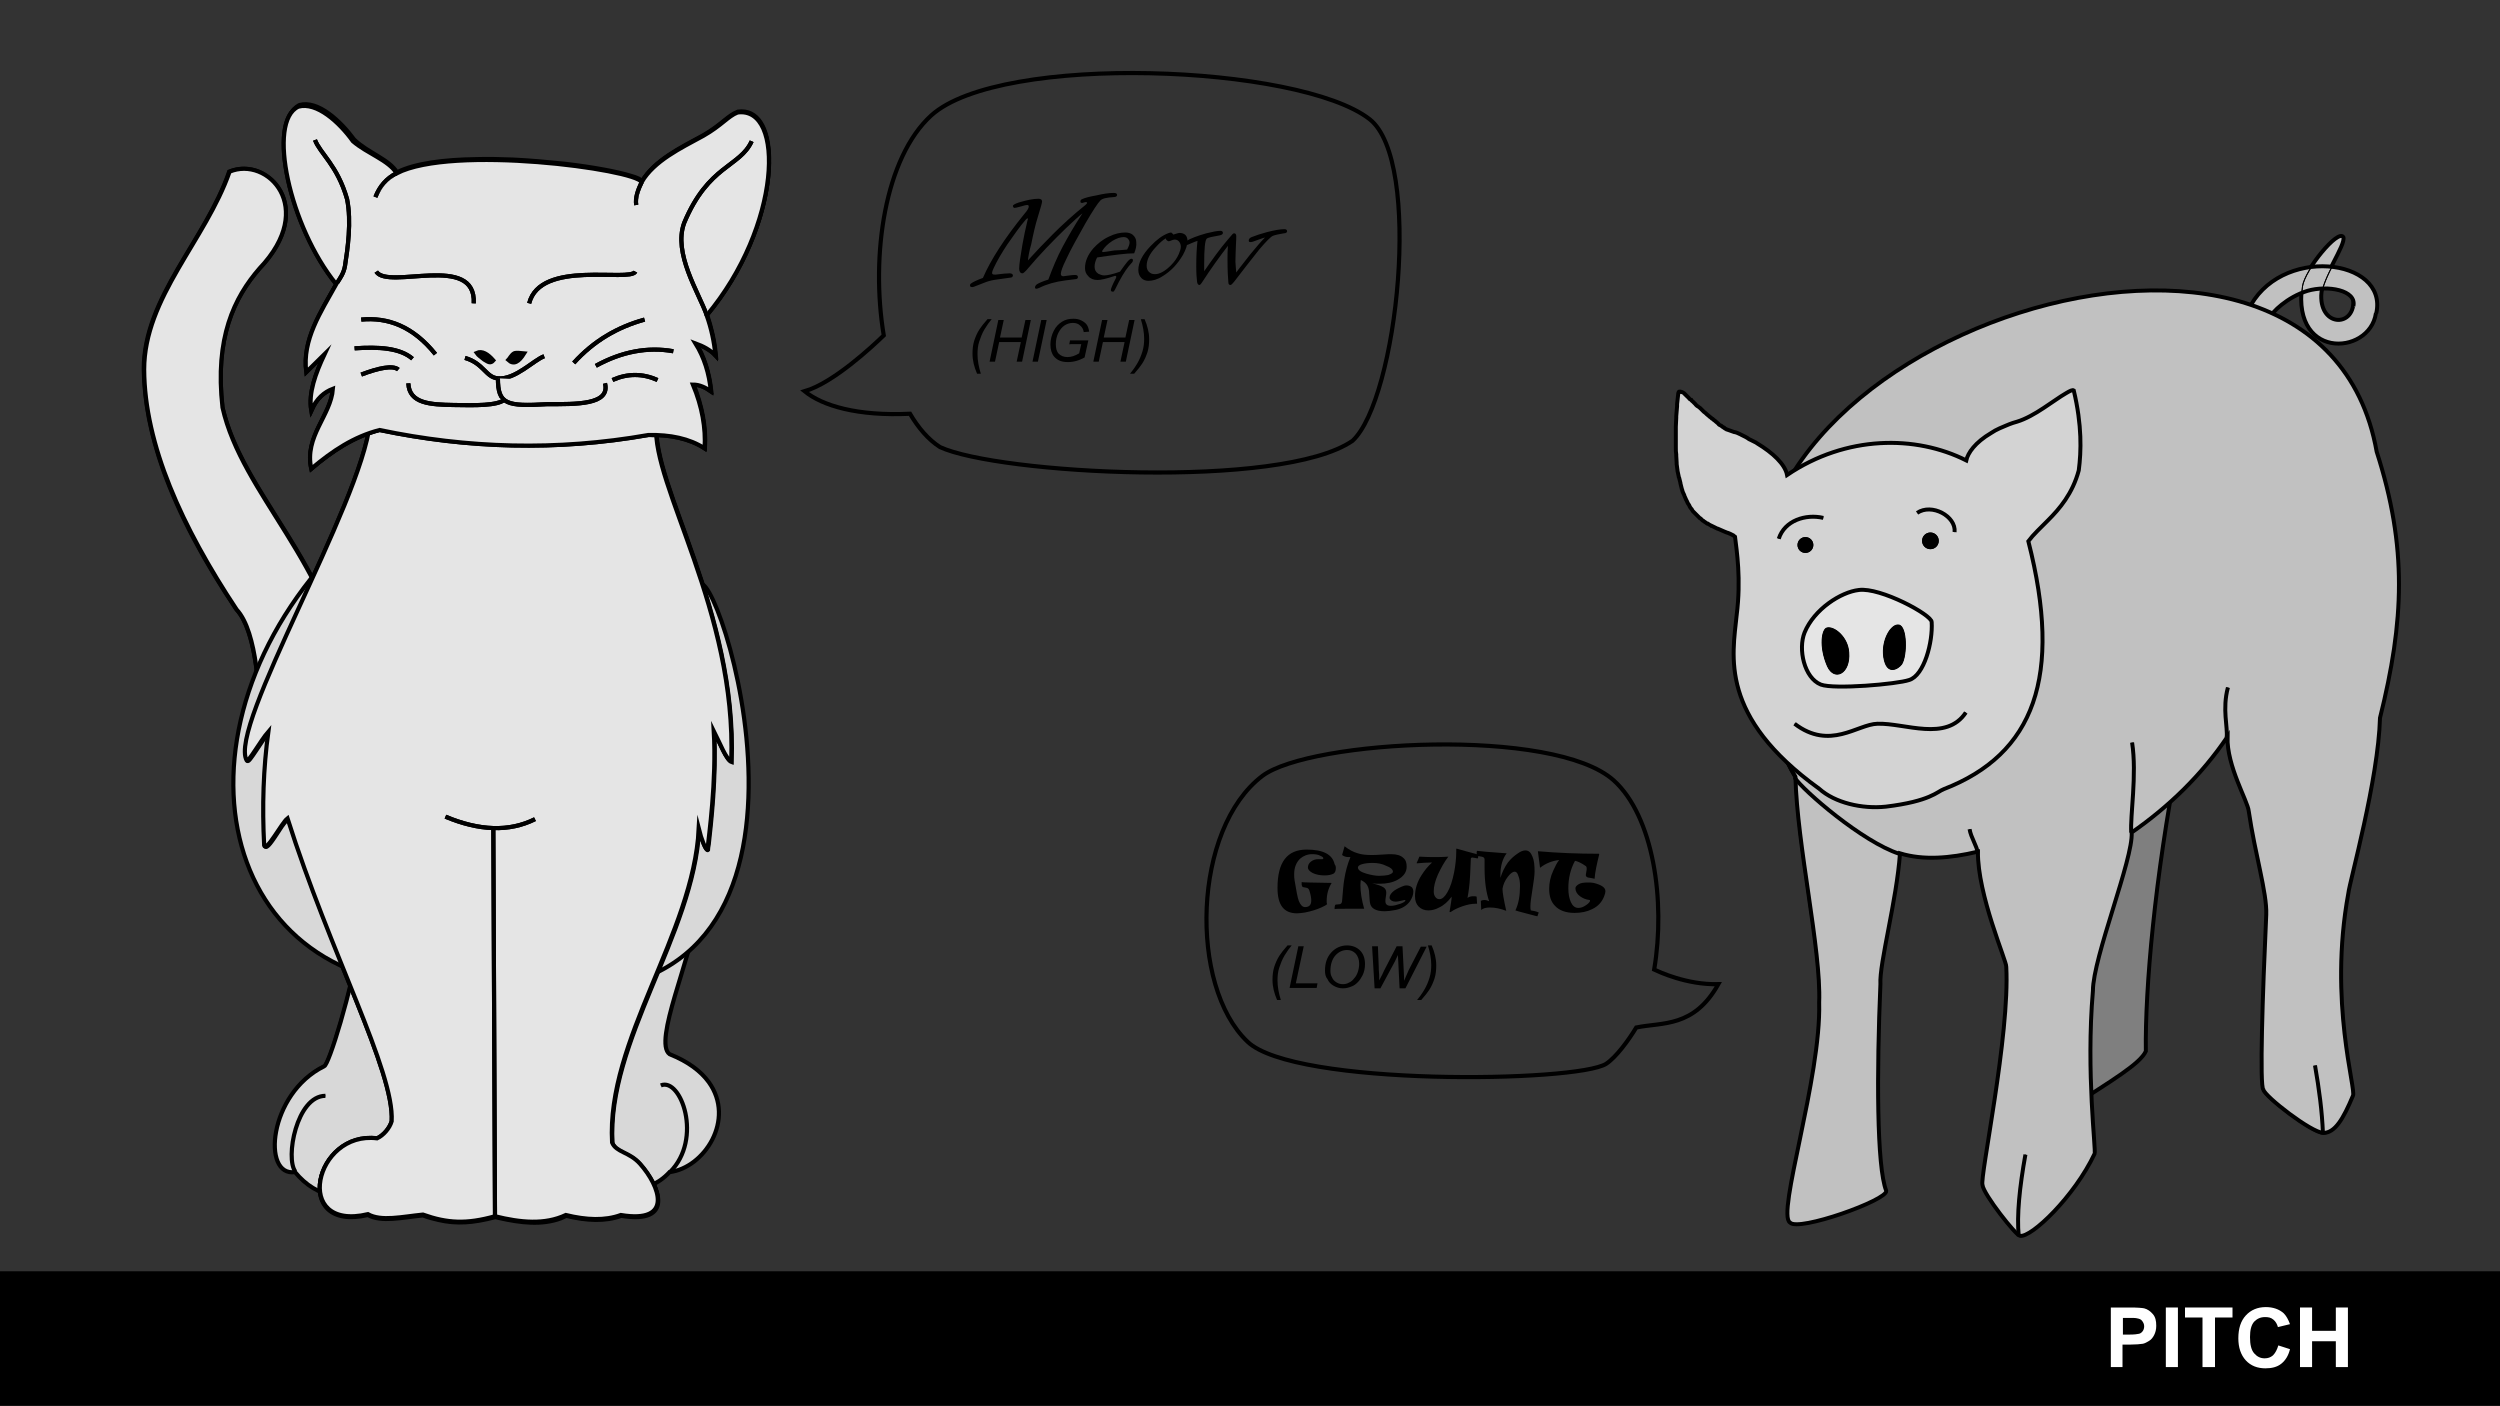 <?xml version="1.0" encoding="utf-8"?>
<!-- Generator: Adobe Illustrator 24.2.3, SVG Export Plug-In . SVG Version: 6.00 Build 0)  -->
<!DOCTYPE svg PUBLIC "-//W3C//DTD SVG 1.1//EN" "http://www.w3.org/Graphics/SVG/1.1/DTD/svg11.dtd">
<svg version="1.1" id="Layer_1" xmlns:x="http://ns.adobe.com/Extensibility/1.0/" xmlns:i="http://ns.adobe.com/AdobeIllustrator/10.0/" xmlns:graph="http://ns.adobe.com/Graphs/1.0/"
	 xmlns="http://www.w3.org/2000/svg" xmlns:xlink="http://www.w3.org/1999/xlink" x="0px" y="0px" viewBox="0 0 600 337.4"
	 style="enable-background:new 0 0 600 337.4;" xml:space="preserve">
<rect x="0" y="0" width="600" height="337.4" fill="#333333" stroke="none"/>
<style type="text/css">
	.Drop_x0020_Shadow{fill:none;}
	.Outer_x0020_Glow_x0020_5_x0020_pt{fill:none;}
	.Blue_x0020_Neon{fill:none;stroke:#8AACDA;stroke-width:7;stroke-linecap:round;stroke-linejoin:round;}
	.Chrome_x0020_Highlight{fill:url(#SVGID_1_);stroke:#FFFFFF;stroke-width:0.363;stroke-miterlimit:1;}
	.Jive_GS{fill:#FFDD00;}
	.Alyssa_GS{fill:#A6D0E4;}
	.st0{fill:#FFFFFF;}
	.st1{fill:none;stroke:#000000;stroke-miterlimit:10;}
	.st2{fill:#C1C1C1;stroke:#000000;stroke-width:0.954;stroke-miterlimit:10;}
	.st3{fill:none;stroke:#000000;stroke-width:0.229;stroke-miterlimit:10;}
	.st4{fill:#999999;stroke:#000000;stroke-width:0.229;stroke-miterlimit:10;}
	.st5{fill:#7F7F7F;stroke:#000000;stroke-width:0.954;stroke-miterlimit:10;}
	.st6{fill:none;stroke:#000000;stroke-width:0.238;}
	.st7{fill:none;stroke:#000000;stroke-width:0.954;stroke-miterlimit:10;}
	.st8{fill:#D3D3D3;stroke:#000000;stroke-width:0.954;stroke-miterlimit:10;}
	.st9{fill:#E5E5E5;stroke:#000000;stroke-width:0.954;stroke-miterlimit:10;}
	.st10{fill:#1A1A1A;stroke:#000000;stroke-width:0.229;stroke-miterlimit:10;}
	.st11{fill:#D8D8D8;stroke:#000000;stroke-miterlimit:10;}
	.st12{fill:#E5E5E5;stroke:#000000;stroke-miterlimit:10;}
	.st13{fill:none;stroke:#000000;stroke-width:0.256;stroke-miterlimit:10;}
	.st14{fill:none;stroke:#000000;stroke-width:0.25;}
</style>
<linearGradient id="SVGID_1_" gradientUnits="userSpaceOnUse" x1="0" y1="0" x2="6.123234e-17" y2="-1">
	<stop  offset="0" style="stop-color:#656565"/>
	<stop  offset="0.618" style="stop-color:#1B1B1B"/>
	<stop  offset="0.629" style="stop-color:#545454"/>
	<stop  offset="0.983" style="stop-color:#3E3E3E"/>
</linearGradient>
<rect x="-0.6" y="305.1" width="600.6" height="32.6"/>
<g>
	<path class="st0" d="M506.6,328.1v-14.3h4.6c1.8,0,2.9,0.1,3.4,0.2c0.8,0.2,1.5,0.7,2.1,1.4c0.6,0.7,0.8,1.6,0.8,2.8
		c0,0.9-0.2,1.6-0.5,2.2c-0.3,0.6-0.7,1.1-1.2,1.4c-0.5,0.3-1,0.6-1.5,0.7c-0.7,0.1-1.7,0.2-3,0.2h-1.9v5.4H506.6z M509.5,316.2v4.1
		h1.6c1.1,0,1.9-0.1,2.3-0.2c0.4-0.1,0.7-0.4,0.9-0.7c0.2-0.3,0.3-0.7,0.3-1.1c0-0.5-0.2-0.9-0.5-1.3s-0.7-0.5-1.2-0.6
		c-0.3-0.1-1-0.1-2.1-0.1H509.5z"/>
	<path class="st0" d="M519.8,328.1v-14.3h2.9v14.3H519.8z"/>
	<path class="st0" d="M528.6,328.1v-11.9h-4.2v-2.4h11.4v2.4h-4.2v11.9H528.6z"/>
	<path class="st0" d="M546.8,322.9l2.8,0.9c-0.4,1.6-1.1,2.7-2.1,3.5s-2.3,1.1-3.8,1.1c-1.9,0-3.5-0.6-4.7-1.9
		c-1.2-1.3-1.8-3.1-1.8-5.3c0-2.4,0.6-4.2,1.8-5.5c1.2-1.3,2.8-2,4.8-2c1.7,0,3.2,0.5,4.3,1.5c0.6,0.6,1.1,1.5,1.5,2.6l-2.9,0.7
		c-0.2-0.7-0.5-1.3-1.1-1.8s-1.2-0.6-2-0.6c-1.1,0-1.9,0.4-2.6,1.1c-0.7,0.8-1,2-1,3.7c0,1.8,0.3,3.1,1,3.9s1.5,1.2,2.5,1.2
		c0.8,0,1.4-0.2,2-0.7C546.1,324.7,546.5,323.9,546.8,322.9z"/>
	<path class="st0" d="M552,328.1v-14.3h2.9v5.6h5.7v-5.6h2.9v14.3h-2.9v-6.2h-5.7v6.2H552z"/>
</g>
<g>
	<path class="st1" d="M193.1,93.9c6.9-2,16.2-10.7,19-13.4c-3.2-19.3,0.3-42.7,11.4-52.8c16.7-15.1,88.4-12.2,105.2,0.9
		c12.8,10,6.7,67.2-4.1,77.2c-17.2,11.8-85.2,7.9-99,1.5c-2.8-1.8-5.2-4.6-7.2-8C205.8,99.9,197.4,97.4,193.1,93.9z"/>
	<g>
		<path d="M234.5,89.7c-0.7-1.6-1.1-3.2-1.1-4.8c0-1.1,0.1-2.1,0.4-3.1c0.3-0.9,0.7-1.9,1.3-2.8c0.4-0.6,1-1.4,1.9-2.4h1
			c-0.5,0.6-1.1,1.4-1.7,2.4c-0.6,1-1,2.1-1.3,3s-0.4,2-0.4,3c0,1.5,0.3,3.1,0.8,4.7H234.5z"/>
		<path d="M237.5,86.8l2.1-10h1.3l-0.9,4.2h5.2l0.9-4.2h1.3l-2.1,10H244l1-4.7h-5.2l-1,4.7H237.5z"/>
		<path d="M247.8,86.8l2.1-10h1.3l-2.1,10H247.8z"/>
		<path d="M256.6,82.8l0.2-1.1h4.4l-0.9,4.1c-0.6,0.3-1.2,0.6-1.9,0.8s-1.4,0.3-2.1,0.3c-1.5,0-2.5-0.4-3.3-1.3
			c-0.6-0.7-0.9-1.7-0.9-2.9c0-1.2,0.3-2.3,0.8-3.3c0.5-1,1.2-1.7,2-2.2c0.8-0.5,1.7-0.7,2.7-0.7c0.7,0,1.3,0.1,1.9,0.4
			c0.6,0.3,1,0.6,1.3,1c0.3,0.4,0.5,1,0.6,1.7l-1.3,0.1c-0.1-0.7-0.4-1.2-0.9-1.6c-0.4-0.4-1-0.6-1.7-0.6c-0.7,0-1.4,0.2-2,0.6
			c-0.6,0.4-1.1,1-1.5,1.8c-0.4,0.8-0.6,1.7-0.6,2.7c0,1,0.2,1.8,0.7,2.3s1.2,0.8,2.1,0.8c0.9,0,1.8-0.3,2.8-0.9l0.5-2.2H256.6z"/>
		<path d="M262.4,86.8l2.1-10h1.3l-0.9,4.2h5.2l0.9-4.2h1.3l-2.1,10h-1.3l1-4.7h-5.2l-1,4.7H262.4z"/>
		<path d="M274.7,76.6c0.7,1.6,1.1,3.2,1.1,4.8c0,1.1-0.1,2.1-0.4,3.1c-0.3,0.9-0.7,1.9-1.3,2.8c-0.4,0.6-1,1.4-1.9,2.4h-1
			c0.5-0.6,1.1-1.4,1.7-2.4s1-2,1.3-3c0.3-1,0.4-2,0.4-3c0-1.5-0.3-3.1-0.8-4.7H274.7z"/>
	</g>
	<g>
		<path d="M246.7,62.5c1.9-2.1,3.9-4.2,6-6.3c2.2-2.2,4.8-4.6,7.8-7c0.2-0.2,0.4-0.4,0.4-0.5c0-0.1-0.1-0.2-0.2-0.2
			c-0.1,0-0.3,0-0.6,0.1c-0.2,0.1-0.3,0.1-0.4,0.1c-0.3,0-0.4-0.1-0.4-0.3c0-0.3,0.1-0.5,0.4-0.6c0.6-0.3,1.7-0.6,3.4-0.9
			c1.7-0.4,3.1-0.6,4.2-0.6c0.6,0,0.8,0.2,0.8,0.5c0,0.3-0.3,0.5-0.8,0.5c-1.6,0.1-2.7,0.3-3.2,0.8c-0.6,0.6-1.8,2.4-3.6,5.5
			c-1.9,3.4-3.5,6.2-4.6,8.6c-0.9,1.8-1.3,3-1.3,3.5c0,0.4,0.2,0.6,0.6,0.6c0.1,0,0.6-0.1,1.5-0.2c0.6-0.1,1-0.1,1.4-0.1
			c0.4,0,0.6,0.2,0.6,0.5c0,0.3-0.2,0.5-0.6,0.5c-0.1,0-0.9,0.1-2.4,0.3c-2.4,0.3-4.5,0.9-6.3,1.8c-0.3,0.1-0.5,0.2-0.6,0.2
			c-0.3,0-0.4-0.1-0.4-0.3c0-0.3,0.2-0.6,0.5-0.8c0.5-0.3,1.4-0.7,2.7-1.1c1-2.7,2.1-5.4,3.5-8c1.2-2.2,2.7-4.9,4.7-7.9
			c-0.8,0.6-2.1,1.8-4,3.6c-3.1,3-6.3,6.3-9.5,10.1c-0.4,0.4-0.7,0.7-0.9,0.7c-0.5,0-0.8-0.4-0.8-1.1c0-1,0.3-3,0.8-5.9
			c0.3-1.7,0.7-3.6,1.2-5.7c0-0.1,0.1-0.2,0.1-0.3c0-0.1,0-0.2-0.1-0.2s-0.2,0.1-0.4,0.3c-1.4,1.6-2.8,3.6-4.4,5.9
			c-1.4,2.1-2.5,4-3.3,5.7c-0.3,0.6-0.4,1-0.4,1.2c0,0.3,0.2,0.4,0.6,0.4c0.1,0,0.2,0,0.3,0c1.5-0.2,2.6-0.3,3.3-0.3
			c0.5,0,0.8,0.2,0.8,0.5c0,0.2-0.1,0.4-0.4,0.5c-0.1,0-0.6,0.1-1.4,0.2c-1.3,0.2-2.4,0.3-3.3,0.5c-0.9,0.2-1.7,0.5-2.4,0.8
			l-1.8,0.7c-0.2,0.1-0.4,0.1-0.5,0.1c-0.3,0-0.5-0.1-0.5-0.4c0-0.2,0.1-0.4,0.3-0.5c0.4-0.3,1.4-0.8,2.8-1.3
			c1.9-4.4,5.2-9.5,9.9-15.3c0.8-0.9,1.1-1.5,1.1-1.8c0-0.3-0.1-0.4-0.4-0.4c-0.2,0-0.7,0.1-1.3,0.3c-1,0.3-1.6,0.4-1.7,0.4
			c-0.2,0-0.4-0.2-0.4-0.5c0-0.2,0.5-0.5,1.4-0.8c2-0.6,3.5-0.9,4.7-0.9c0.6,0,0.9,0.2,0.9,0.7c0,0.2-0.3,1.4-1,3.6
			c-0.6,1.9-1.1,4.1-1.6,6.6C247,60.3,246.8,61.6,246.7,62.5z"/>
		<path d="M272.2,60.8c-2,0-4.8,0.4-8.3,0.9l-0.6,0.1c-0.4,0.8-0.6,1.5-0.6,2.2c0,0.8,0.3,1.3,0.9,1.7c0.4,0.2,0.9,0.4,1.4,0.4
			c0.8,0,2.1-0.3,3.8-0.9c0.7-1,1.3-1.8,1.7-2.3c0.4-0.5,0.8-0.8,1-0.8c0.3,0,0.4,0.1,0.4,0.4c0,0.2-0.1,0.3-0.2,0.5
			c0,0-0.3,0.3-0.8,0.9c-0.9,1.1-2,2.9-3.3,5.6c-0.2,0.4-0.3,0.5-0.5,0.5c-0.3,0-0.5-0.1-0.5-0.4c0-0.3,0.4-1.3,1.2-2.8
			c0.1-0.2,0.1-0.3,0.1-0.4c0-0.1-0.1-0.2-0.2-0.2c0,0-0.2,0-0.4,0.1c-1.8,0.6-3.1,0.9-3.9,0.9c-0.9,0-1.7-0.3-2.2-0.9
			c-0.6-0.6-0.8-1.2-0.8-2c0-1.6,0.7-3.2,2-4.7c1-1.1,2.2-2.1,3.7-2.8c1.4-0.7,2.7-1,4-1c0.7,0,1.3,0.2,1.7,0.5
			c0.6,0.5,0.9,1.1,0.9,1.8C272.8,59,272.6,59.8,272.2,60.8z M270.5,59.9c0.4-0.7,0.6-1.3,0.6-1.7c0-0.4-0.2-0.7-0.5-1
			c-0.2-0.2-0.6-0.3-0.9-0.3c-0.8,0-1.7,0.3-2.7,0.9c-1.1,0.7-1.9,1.5-2.4,2.3c-0.1,0.1-0.1,0.2-0.1,0.2c0,0.1,0.1,0.2,0.2,0.2
			c0.1,0,1.1-0.1,2.8-0.4C268.3,60.1,269.3,60,270.5,59.9z"/>
		<path d="M281.6,56.3L281.6,56.3c0.7-0.2,1.2-0.4,1.5-0.4c0.6,0,1.1,0.2,1.4,0.5c0.3,0.3,0.5,0.8,0.5,1.4c0,1-0.4,2.1-1.1,3.4
			c-1.3,2.2-2.9,3.9-4.9,5.1c-1.2,0.8-2.4,1.1-3.4,1.1c-0.6,0-1.2-0.2-1.6-0.6c-0.5-0.5-0.8-1.1-0.8-2c0-1.8,1-3.7,2.9-5.7
			c1.5-1.6,2.9-2.6,4.2-3.1c0.3-0.1,0.5-0.2,0.8-0.2C281.3,56,281.5,56.1,281.6,56.3z M279.8,57.2c-0.7,0.4-1.5,1.1-2.4,2.1
			c-1.5,1.6-2.2,3.1-2.2,4.5c0,0.6,0.2,1.1,0.5,1.4c0.4,0.4,0.8,0.6,1.5,0.6c1.1,0,2.4-0.7,3.8-2.1c0.9-0.9,1.5-1.8,1.9-2.7
			c0.3-0.7,0.5-1.3,0.5-1.8c0-0.5-0.2-1-0.5-1.3c-0.3-0.3-0.6-0.4-1-0.4c-0.2,0-0.6,0.1-1,0.3c-0.2,0.1-0.4,0.1-0.5,0.1
			C280,57.7,279.8,57.5,279.8,57.2z"/>
		<path d="M296.7,65.4c0.6-0.9,1.8-2.3,3.4-4.4c1.4-1.7,2.5-3,3.5-4c-0.8,0.2-1.7,0.6-2.9,1c-0.3,0.1-0.5,0.1-0.6,0.1
			c-0.3,0-0.4-0.1-0.4-0.4c0-0.3,0.2-0.6,0.7-0.8c1-0.4,2.2-0.8,3.7-1.2c1.9-0.5,3.3-0.7,4.2-0.7c0.4,0,0.6,0.2,0.6,0.5
			c0,0.3-0.3,0.5-0.8,0.5c-1.2,0.2-2.1,0.4-2.6,0.6c-0.5,0.2-1.6,1.3-3.3,3.3c-2,2.5-4,5.1-6,7.7c-0.4,0.5-0.7,0.8-0.9,0.8
			c-0.3,0-0.5-0.2-0.5-0.7c-0.1-1-0.2-2.8-0.2-5.5c0-1.1,0-2.2,0.1-3.2c-2,2.6-4.1,5.5-6.1,8.6c-0.3,0.5-0.6,0.8-0.7,0.8
			c-0.3,0-0.5-0.2-0.6-0.7c-0.1-0.8-0.2-2-0.2-3.8c0-2.4,0.1-4.4,0.3-6.1c-0.5,0.2-0.9,0.3-1.3,0.5c-0.7,0.3-1.1,0.5-1.3,0.5
			c-0.3,0-0.4-0.1-0.4-0.4c0-0.2,0.1-0.4,0.4-0.6c1-0.6,2.6-1.2,4.7-1.8c1.6-0.4,2.7-0.6,3.4-0.6c0.4,0,0.6,0.2,0.6,0.5
			c0,0.3-0.3,0.5-0.8,0.6c-1.7,0.3-2.8,0.5-3.1,0.8c-0.4,0.4-0.6,2.4-0.6,6.2c0,0.6,0,1.2,0,1.6c2-2.9,3.8-5.4,5.6-7.5
			c0.6-0.7,1-1.2,1.2-1.4s0.3-0.2,0.4-0.2c0.3,0,0.5,0.2,0.5,0.7c0,0.1,0,1-0.1,2.7c0,0.7-0.1,1.9-0.1,3.4
			C296.6,63.9,296.6,64.7,296.7,65.4z"/>
	</g>
</g>
<g>
	<path class="st2" d="M562.4,56.9c0.7,1.8-5.3,9.9-5.3,14c-0.2,7.8,8.3,7.6,7.7,0.8l5.5,2.5c-0.3,10.9-20.3,12.9-17.8-5.6
		C553.2,64.7,561.1,54.9,562.4,56.9z"/>
	<path class="st2" d="M564.8,73.5c0.9-3.9-6.2-5.1-11-3.7c-4.9,1.5-8.6,5.2-9,6.4l-5.3-1.6c7.3-15.9,33.8-12.7,30.8,0.6"/>
	<path class="st3" d="M570.4,74.3c-0.3,10.9-20.3,12.9-17.8-5.6c0.6-3.9,8.5-13.8,9.9-11.7c0.7,1.8-5.3,9.9-5.3,14
		c-0.2,7.8,8.3,7.6,7.7,0.8"/>
	<path class="st3" d="M570.4,74.3c-0.3,10.9-20.3,12.9-17.8-5.6c0.6-3.9,8.5-13.8,9.9-11.7c0.7,1.8-5.3,9.9-5.3,14
		c-0.2,7.8,8.3,7.6,7.7,0.8"/>
	<path class="st4" d="M522.7,182c-5.5,28.4-7.9,55.2-7.7,70.3c-1.4,3-7.9,6.9-18.7,13.8l9.1-82.8L522.7,182z"/>
	<path class="st5" d="M522.7,182c-5.5,28.4-7.9,55.2-7.7,70.3c-1.4,3-7.9,6.9-18.7,13.8l9.1-82.8L522.7,182z"/>
	<path class="st6" d="M429.5,293.6c1.9,2.2,23.5-5.4,23.1-7.6c-2.3-5.7-2.4-28.7-1.4-49.6c-0.3-5,3.9-20.1,4.7-31.4
		c5.5,1.7,11.9,1.2,18.7-0.4c0,2.5,0.3,5.2,0.9,8c1.9,9.1,6,18.5,5.9,19.6c0.9,16.4-6.5,50.7-5.7,52.4c0.2,2.2,8.1,12.2,9,12.2
		c2.7,0.4,13.1-9.5,17.9-19.7c0.1-0.1,0.1-0.7,0-1.7c-0.2-5.1-1.8-20.8-0.4-37.4c0-8.1,9.7-31.7,9.3-38c4.7-3.3,9.1-6.9,13.2-11
		c3.6-3.6,6.8-7.6,9.8-11.9c-0.2,7.1,4.9,15.5,5.1,17.9c1.6,10.3,4.4,19.5,4.2,24.8c-0.9,19.4-1.6,41.2-0.7,42
		c0.4,1.6,11.5,10.2,14.4,10.4c2.7,0,4.8-3.4,7.1-8.9c0.9-1.4-5.8-22.5-1.1-48.6c0.4-2.8,7.2-27.3,7.6-42.1c0.2-0.7,0.3-1.3,0.5-2
		c5.4-22.3,5.9-39.5-1.3-61.8c-3.4-19.4-15.6-30.7-31.5-35.7c-12.5-3.9-27.4-3.9-42.2-0.8c-19.7,4.1-39.4,13.6-53.6,26.5
		c-15.8,14.5-24.7,33.3-18.8,53.7c-2.1,12.3,0.3,23.7,6.5,34.4c0.2,5.5,0.9,12,1.8,18.7c1.8,13.2,4.3,27.1,3.9,35.5
		C437,258.8,426.2,291.7,429.5,293.6z"/>
	<path class="st3" d="M424.3,152.1C404,82.5,556.6,30.9,570.4,108.4c7.4,23,6.6,40.6,0.8,63.9c-0.4,14.8-7.3,39.3-7.6,42.1
		c-4.8,26.1,2,47.2,1.1,48.6c-2.3,5.5-4.3,8.9-7.1,8.9c-2.9-0.1-14-8.7-14.4-10.4c-0.9-0.8-0.2-22.6,0.7-42
		c0.2-5.2-2.7-14.5-4.2-24.8c-0.2-2.4-5.3-10.8-5.1-17.9c-6.3,9.3-14.1,16.8-23,23c0.4,6.3-9.3,30-9.3,38
		c-1.7,19.7,0.8,38.3,0.4,39.1c-4.8,10.2-15.2,20.2-17.9,19.7c-0.9,0-8.8-10-9-12.2c-0.7-1.7,6.6-36,5.7-52.4
		c0.1-1.3-6.9-17.2-6.8-27.6c-6.8,1.6-13.1,2.1-18.7,0.4c-0.8,11.3-5,26.5-4.7,31.4c-0.9,21-0.9,43.9,1.4,49.6
		c0.4,2.2-21.2,9.9-23.1,7.6c-3.3-1.9,7.5-34.8,7-52.8c0.5-12.6-5.3-37.7-5.7-54.2C424.6,175.9,422.1,164.5,424.3,152.1z"/>
	<path class="st2" d="M424.3,152.1C404,82.5,556.6,30.9,570.4,108.4c7.4,23,6.6,40.6,0.8,63.9c-0.4,14.8-7.3,39.3-7.6,42.1
		c-4.8,26.1,2,47.2,1.1,48.6c-2.3,5.5-4.3,8.9-7.1,8.9c-2.9-0.1-14-8.7-14.4-10.4c-0.9-0.8-0.2-22.6,0.7-42
		c0.2-5.2-2.7-14.5-4.2-24.8c-0.2-2.4-5.3-10.8-5.1-17.9c-6.3,9.3-14.1,16.8-23,23c0.4,6.3-9.3,30-9.3,38
		c-1.7,19.7,0.8,38.3,0.4,39.1c-4.8,10.2-15.2,20.2-17.9,19.7c-0.9,0-8.8-10-9-12.2c-0.7-1.7,6.6-36,5.7-52.4
		c0.1-1.3-6.9-17.2-6.8-27.6c-6.8,1.6-13.1,2.1-18.7,0.4c-0.8,11.3-5,26.5-4.7,31.4c-0.9,21-0.9,43.9,1.4,49.6
		c0.4,2.2-21.2,9.9-23.1,7.6c-3.3-1.9,7.5-34.8,7-52.8c0.5-12.6-5.3-37.7-5.7-54.2C424.6,175.9,422.1,164.5,424.3,152.1z"/>
	<path class="st3" d="M534.7,165c-1.4,5.2,0,9.5-0.3,12"/>
	<path class="st7" d="M534.7,165c-1.4,5.2,0,9.5-0.3,12"/>
	<path class="st8" d="M497.7,93.7c-0.3-0.2-0.9,0.1-1.9,0.7c-1.4,0.8-3.3,2.2-5.3,3.5c-2.1,1.4-4.4,2.7-6.4,3.3
		c-0.3,0.1-0.7,0.2-1,0.3c-1.2,0.4-2.2,0.9-3.2,1.3c-0.7,0.3-1.4,0.7-2,1.1c-3.9,2.3-5.6,4.8-6,6.6c-12.1-6.1-28.8-6.1-43,3.5
		c-0.5-2.6-3.4-5.3-7.2-7.6c-0.1-0.1-0.2-0.1-0.3-0.2c-0.2-0.1-0.4-0.2-0.6-0.3c-0.2-0.1-0.4-0.2-0.6-0.3c-0.2-0.1-0.5-0.2-0.7-0.4
		c-0.2-0.1-0.3-0.2-0.5-0.3c-0.4-0.2-0.8-0.4-1.2-0.6c-0.1,0-0.1-0.1-0.2-0.1c-0.4-0.2-0.8-0.4-1.3-0.5c0,0-0.1,0-0.1,0
		c-0.4-0.1-0.7-0.3-1.1-0.4c-0.2-0.1-0.4-0.1-0.6-0.2c-0.1,0-0.1,0-0.2-0.1c-0.2-0.1-0.4-0.2-0.5-0.3c0,0-0.1,0-0.1-0.1
		c-0.2-0.1-0.4-0.2-0.6-0.4c-0.1,0-0.1-0.1-0.2-0.1c-0.2-0.1-0.4-0.2-0.5-0.4c0,0-0.1-0.1-0.1-0.1c-0.2-0.2-0.4-0.3-0.6-0.5
		c0,0-0.1-0.1-0.1-0.1c-0.2-0.1-0.4-0.3-0.5-0.4c-0.1,0-0.1-0.1-0.2-0.1c-0.2-0.2-0.4-0.4-0.6-0.5c0,0,0,0-0.1-0.1
		c-0.2-0.2-0.4-0.3-0.6-0.5c-0.1-0.1-0.1-0.1-0.2-0.2c-0.2-0.1-0.3-0.3-0.5-0.4c0,0-0.1-0.1-0.1-0.1c-0.2-0.2-0.4-0.4-0.6-0.6
		c0,0-0.1-0.1-0.1-0.1c-0.2-0.1-0.3-0.3-0.5-0.4c-0.1,0-0.1-0.1-0.2-0.1c-0.2-0.2-0.4-0.3-0.5-0.5c-0.2-0.2-0.3-0.3-0.5-0.5
		c0,0-0.1-0.1-0.1-0.1c-0.1-0.1-0.3-0.2-0.4-0.4c-0.1,0-0.1-0.1-0.2-0.1c-0.2-0.1-0.3-0.3-0.4-0.4c0,0,0,0,0,0
		c-0.1-0.1-0.3-0.3-0.4-0.4c0,0,0,0,0,0c0,0-0.1,0-0.1-0.1c-0.1-0.1-0.2-0.1-0.2-0.2c0,0-0.1-0.1-0.1-0.1c-0.1-0.1-0.2-0.1-0.2-0.2
		c0,0-0.1-0.1-0.1-0.1c-0.1-0.1-0.2-0.1-0.3-0.2c0,0,0,0,0,0c-0.1-0.1-0.2-0.1-0.3-0.1c0,0,0,0-0.1,0c-0.1,0-0.1,0-0.2-0.1
		c0,0,0,0-0.1,0c0,0-0.1,0-0.1,0c0,0,0,0-0.1,0c0,0-0.1,0-0.1,0.1c0,0,0,0,0,0c0,0-0.1,0.1-0.1,0.2c-0.1,0.9-0.2,1.8-0.3,2.7
		c0,0.2,0,0.4,0,0.5c-0.1,0.8-0.1,1.6-0.2,2.4c0,0.1,0,0.3,0,0.4c0,0.7-0.1,1.4-0.1,2.1c0,0.1,0,0.2,0,0.3c0,0.7,0,1.4,0,2.1
		c0,0.1,0,0.3,0,0.4c0,0.7,0,1.3,0,2c0,0.1,0,0.1,0,0.2c0,0.6,0,1.2,0.1,1.7c0,0.1,0,0.2,0,0.3c0,0.6,0.1,1.1,0.1,1.7
		c0,0.1,0,0.2,0,0.3c0.1,0.5,0.1,1,0.2,1.5c0,0,0,0,0,0.1c0.1,0.5,0.2,1,0.3,1.4c0,0.1,0,0.2,0.1,0.3c0.1,0.4,0.2,0.8,0.3,1.2
		c0,0,0,0.1,0,0.1c0.1,0.4,0.2,0.8,0.3,1.2c0,0.1,0,0.2,0.1,0.3c0.1,0.5,0.3,0.9,0.5,1.3c0,0.1,0.1,0.2,0.1,0.3
		c0.1,0.3,0.3,0.6,0.4,0.9c0.1,0.1,0.1,0.2,0.2,0.4c0.1,0.2,0.2,0.5,0.4,0.7c0.1,0.1,0.1,0.2,0.2,0.4c0.1,0.2,0.2,0.4,0.4,0.6
		c0.1,0.1,0.2,0.2,0.2,0.3c0.1,0.2,0.2,0.3,0.4,0.5c0.1,0.1,0.2,0.2,0.3,0.3c0.1,0.1,0.3,0.3,0.4,0.4c0.1,0.1,0.2,0.2,0.3,0.3
		c0.1,0.1,0.3,0.3,0.4,0.4c0.1,0,0.1,0.1,0.2,0.1c0,0,0.1,0.1,0.1,0.1c0.1,0.1,0.2,0.2,0.3,0.3c0.1,0.1,0.2,0.2,0.3,0.2
		c0.1,0.1,0.2,0.2,0.4,0.3c0.1,0.1,0.2,0.1,0.3,0.2c0.1,0.1,0.2,0.2,0.4,0.2c0.1,0.1,0.2,0.1,0.3,0.2c0.1,0.1,0.3,0.1,0.4,0.2
		c0,0,0.1,0.1,0.1,0.1c0,0,0,0,0.1,0c0.5,0.2,0.9,0.5,1.4,0.7c0,0,0,0,0.1,0c0.5,0.2,1.1,0.5,1.6,0.7c0.2,0.1,0.3,0.1,0.5,0.2
		c0.1,0,0.2,0.1,0.3,0.1c0.2,0.1,0.3,0.1,0.5,0.2c0.1,0,0.2,0.1,0.2,0.1c0.2,0.1,0.4,0.2,0.6,0.3c0,0,0.1,0.1,0.1,0.1
		c0.1,0.1,0.2,0.1,0.3,0.2c0.4,3.3,1.5,10.2,0.4,18.8c-1,9.9-4.3,24.3,19.8,41.7c3.8,3.4,10.3,4.9,16,4.3
		c10.7-1.3,12.3-3.6,13.9-4.2c21.7-8.4,28.6-27,20.3-59.5c0.6-0.8,1.3-1.6,2.2-2.5c0.8-0.8,1.6-1.6,2.5-2.5c2.8-2.8,5.9-6.4,7.4-12
		C499.5,108.3,499.7,102.1,497.7,93.7z"/>
	<path class="st3" d="M511.7,178.2c1.2,7.7-0.5,17.8-0.2,21.6"/>
	<path class="st9" d="M446.1,141.6c5.2-0.7,17.6,6,17.5,7.7c0.3,4.8-1.8,12.8-5.4,13.9c-2.9,1-18,2.3-21.2,1.1
		c-4-1.6-5.5-8.5-3.9-12.5C435.4,146.2,441.8,142.1,446.1,141.6z"/>
	<path class="st7" d="M511.7,178.2c1.2,7.7-0.5,17.8-0.2,21.6"/>
	<path class="st3" d="M472.7,199c0.3,2,1.9,4.3,1.9,5.6"/>
	<path class="st7" d="M472.7,199c0.3,2,1.9,4.3,1.9,5.6"/>
	<path class="st3" d="M430.7,186.6c2.1,3.2,16.4,15.5,25.1,18.3"/>
	<path class="st7" d="M430.7,186.6c2.1,3.2,16.4,15.5,25.1,18.3"/>
	<path class="st3" d="M555.6,255.7c1,5.7,1.7,11.1,1.9,16.2"/>
	<path class="st7" d="M555.6,255.7c1,5.7,1.7,11.1,1.9,16.2"/>
	<path class="st3" d="M486.1,277.1c-1.4,7.8-2.1,14.6-1.6,19.6"/>
	<path class="st7" d="M486.1,277.1c-1.4,7.8-2.1,14.6-1.6,19.6"/>
	<path class="st3" d="M430.7,173.7c8.5,6.5,15.1,0.1,19.9,0c6.6-0.2,16.5,4.4,21.2-2.7"/>
	<path class="st7" d="M430.7,173.7c8.5,6.5,15.1,0.1,19.9,0c6.6-0.2,16.5,4.4,21.2-2.7"/>
	<path class="st6" d="M437,164.3c0.7,0.3,2,0.4,3.6,0.5c1.9,0.1,4.4,0,6.8-0.2c2.2-0.1,4.4-0.3,6.3-0.6c2.1-0.3,3.8-0.5,4.6-0.8
		c1.8-0.6,3.3-3,4.2-5.8c0.9-2.7,1.3-5.8,1.2-8.1c0-0.7-2-2.2-4.8-3.7c-2.5-1.3-5.6-2.7-8.3-3.4c-1.7-0.5-3.2-0.7-4.4-0.5
		c-1,0.1-2,0.4-3.1,0.9c-2,0.8-4.2,2.2-6,3.9c-1.6,1.5-3,3.3-3.9,5.3c-0.4,1.1-0.6,2.3-0.6,3.7C432.4,159.1,434,163.1,437,164.3z"/>
	<path class="st10" d="M455.7,150c-1.8-0.3-4.2,3.6-3.6,7.7c0.7,4.6,3.5,2.8,4.3,1.7C457.7,157.4,457.7,150.3,455.7,150z"/>
	<path d="M455.7,150c-1.8-0.3-4.2,3.6-3.6,7.7c0.7,4.6,3.5,2.8,4.3,1.7C457.7,157.4,457.7,150.3,455.7,150z"/>
	<path class="st10" d="M438.5,150.7c1.8-0.4,5,2.3,5.2,5.9c0.4,5-3.4,7-5.1,3.3C436.5,155.1,437.3,150.9,438.5,150.7z"/>
	<path d="M438.5,150.7c1.8-0.4,5,2.3,5.2,5.9c0.4,5-3.4,7-5.1,3.3C436.5,155.1,437.3,150.9,438.5,150.7z"/>
	<path class="st3" d="M446.1,141.6c5.2-0.7,17.6,6,17.5,7.7c0.3,4.8-1.8,12.8-5.4,13.9c-2.9,1-18,2.3-21.2,1.1
		c-4-1.6-5.5-8.5-3.9-12.5C435.4,146.2,441.8,142.1,446.1,141.6z"/>
	<path class="st3" d="M460.1,123.1c3.5-2.4,9.4,0.8,9,4.6"/>
	<path class="st7" d="M460.1,123.1c3.5-2.4,9.4,0.8,9,4.6"/>
	<path class="st3" d="M437.6,124.3c-4.2-1-9.3,0.6-10.7,5"/>
	<path class="st7" d="M437.6,124.3c-4.2-1-9.3,0.6-10.7,5"/>
	<circle cx="463.3" cy="129.8" r="2"/>
	<circle cx="463.3" cy="129.8" r="2"/>
	<circle cx="433.3" cy="130.8" r="1.9"/>
	<circle cx="433.3" cy="130.8" r="1.9"/>
</g>
<g>
	<g>
		<g>
			<path d="M306.5,240c-0.7-1.6-1.1-3.2-1.1-4.8c0-1.1,0.1-2.1,0.4-3.1c0.3-0.9,0.7-1.9,1.3-2.8c0.4-0.6,1-1.4,1.9-2.4h1
				c-0.5,0.6-1.1,1.4-1.7,2.4c-0.6,1-1,2.1-1.3,3s-0.4,2-0.4,3c0,1.5,0.3,3.1,0.8,4.7H306.5z"/>
			<path d="M309.5,237.1l2.1-10h1.3L311,236h5.2l-0.2,1.1H309.5z"/>
			<path d="M318,232.9c0-1.8,0.5-3.2,1.5-4.3c1-1.1,2.3-1.7,3.8-1.7c1.2,0,2.3,0.4,3.1,1.2c0.8,0.8,1.2,1.9,1.2,3.3
				c0,1-0.2,1.9-0.6,2.7c-0.3,0.6-0.7,1.2-1.1,1.6c-0.5,0.5-0.9,0.8-1.4,1c-0.7,0.3-1.4,0.5-2.2,0.5c-0.8,0-1.5-0.2-2.2-0.6
				c-0.7-0.4-1.2-0.9-1.5-1.6C318.1,234.4,318,233.7,318,232.9z M319.3,233c0,0.6,0.1,1.1,0.4,1.6c0.2,0.5,0.6,0.9,1.1,1.2
				s1,0.4,1.5,0.4c0.5,0,1-0.1,1.5-0.4c0.5-0.2,0.9-0.6,1.2-1c0.4-0.4,0.7-1,0.9-1.6c0.2-0.6,0.3-1.3,0.3-1.9c0-1-0.3-1.8-0.8-2.4
				c-0.6-0.6-1.2-0.9-2.1-0.9c-1,0-2,0.4-2.8,1.3C319.7,230.2,319.3,231.5,319.3,233z"/>
			<path d="M329.9,237.1l-0.6-10h1.4l0.2,5c0,0.2,0,0.9,0.1,1.9c0,0.3,0,0.5,0,0.6c0,0.1,0,0.3,0,0.7c0.6-1.1,1-1.9,1.2-2.4l3-5.8
				h1.4l0.3,5.9c0,0.7,0.1,1.5,0.1,2.4c0.1-0.2,0.2-0.6,0.4-1c0.3-0.7,0.6-1.3,0.7-1.6l2.9-5.6h1.4l-5.1,10h-1.4l-0.3-6.1
				c0-0.5-0.1-1.2-0.1-1.9c-0.3,0.6-0.5,1.1-0.7,1.5l-3.5,6.5H329.9z"/>
			<path d="M343.6,226.9c0.7,1.6,1.1,3.2,1.1,4.8c0,1.1-0.1,2.1-0.4,3.1c-0.3,0.9-0.7,1.9-1.3,2.8c-0.4,0.6-1,1.4-1.9,2.4h-1
				c0.5-0.6,1.1-1.4,1.7-2.4s1-2,1.3-3c0.3-1,0.4-2,0.4-3c0-1.5-0.3-3.1-0.8-4.7H343.6z"/>
		</g>
	</g>
	<g>
		<path d="M320.6,208.4c0,0.6-0.2,1.1-0.6,1.3s-1.1,0.4-2.1,0.4c-1.1,0-2.1-0.2-2.9-0.6c-0.7-0.4-1.1-0.8-1.1-1.3
			c0-0.5,0.2-1,0.7-1.4c0.5-0.4,1.1-0.6,1.8-0.6c0.1,0,0.3,0,0.5,0c0.2,0,0.3,0,0.4,0h0.1c0.1,0,0.2-0.1,0.2-0.2
			c0-0.2-0.2-0.4-0.7-0.6c-0.5-0.3-1.2-0.4-2-0.4c-1.1,0-2.1,0.4-2.9,1.1c-0.9,0.9-1.4,2.1-1.4,3.7c0,0.5,0,1,0.1,1.5
			c0.4,2.4,0.7,4.1,1,4.9c0.4,1,0.9,1.5,1.5,1.5c1,0,1.5-0.5,1.5-1.6c0-0.5-0.1-1.2-0.4-2.2c-0.1-0.4-0.3-0.7-0.6-0.8
			c-0.3-0.1-0.7-0.1-1-0.2c-0.1,0-0.2-0.2-0.3-0.5c0-0.3,0-0.5,0-0.7c0.1,0.1,2.5,0.1,7.2,0.2c-0.8,1.3-1.2,2.7-1.2,4.4
			c0,0.3,0,0.5,0.1,0.7c-0.2,0.2-0.7,0.5-1.4,0.8c-1.1,0.5-2.4,0.9-3.9,1.2c-0.7,0.1-1.4,0.2-1.9,0.2c-3.2,0-4.7-2-4.7-6.1
			c0-6.2,2.3-9.2,7-9.2c4,0,6.2,1.2,6.7,3.5C320.6,207.8,320.6,208.1,320.6,208.4z"/>
		<path d="M339.2,214c0,0.8-0.3,1.5-0.8,2.3c-0.8,1.1-2,1.8-3.5,2.1c-1,0.2-1.9,0.3-2.6,0.3c-2.1,0-3.3-0.7-3.5-2
			c-0.1-0.4-0.1-1.2-0.2-2.3c0-0.8-0.2-1.4-0.4-1.8c-0.3-0.6-0.8-1-1.6-1.4c0,0.1-0.1,0.5-0.1,1.2c0,1.7,0.3,3.6,0.9,5.7l-4.1,0
			c-1.9,0-2.9,0-3,0.1c0,0,0-0.1,0-0.1c0-0.6,0.1-1,0.3-1c0.3,0,0.7-0.1,1-0.1c0.3-0.1,0.5-0.4,0.5-0.8c0.2-2.2,0.3-3.9,0.5-5
			c0.3-2,0.8-3.8,1.5-5.5c-0.1,0-0.3,0-0.5,0c-0.6,0-1.1-0.2-1.5-0.5l0.6-2.1c1,0.8,2.1,1.4,3.2,1.7c0.9,0.3,2,0.4,3.2,0.4
			c0.5,0,1.4,0,2.6-0.1s1.9-0.1,2.2-0.1c1.3,0,2.3,0.3,2.9,0.9c0.6,0.5,0.8,1.2,0.8,2.1c0,1.3-0.7,2.3-2.1,3.1c-1.2,0.7-2.7,1-4.4,1
			c-0.6,0-1.2,0-1.8-0.1c1.3,0.3,2.2,0.6,2.8,1c0.4,0.3,0.6,0.7,0.6,1.2c0,0.2,0,0.5-0.1,1c-0.1,0.5-0.1,0.9-0.1,1.1
			c0,0.7,0.4,1.1,1.3,1.1c0.7,0,1.4-0.2,2.3-0.5c0.8-0.3,1.2-0.6,1.2-0.8c0-0.1-0.1-0.1-0.2-0.1c-0.1,0-0.4,0.1-0.9,0.2
			s-0.9,0.2-1.2,0.2c-0.8,0-1.3-0.3-1.5-0.8c0-0.1,0-0.1,0-0.2c0-0.4,0.2-0.8,0.7-1.3c0.5-0.5,1.3-0.9,2.2-1.3
			c0.4-0.2,0.8-0.3,1.2-0.3c0.5,0,1,0.2,1.3,0.5C339.1,213.3,339.2,213.6,339.2,214z M334.3,209.2c0-0.5-0.5-1-1.6-1.4
			c-1-0.5-2.1-0.7-3.3-0.7c-0.9,0-1.8,0.1-2.5,0.3c-0.7,0.2-1,0.5-1,0.8c0,0.6,0.7,1.1,2.1,1.5c1.1,0.3,2.1,0.5,3,0.5
			c0.9,0,1.6-0.1,2.2-0.2C334,209.7,334.3,209.5,334.3,209.2z"/>
		<path d="M354.8,205.1c0,0.3,0,0.6-0.1,0.9c-0.2,0-0.4,0-0.7-0.1c-0.3,0-0.5-0.1-0.6-0.1c-0.2,0-0.4,0.1-0.4,0.3
			c-0.1,2.8-0.2,4.3-0.2,4.4c-0.1,1.8-0.3,3.4-0.6,5c0.4-0.3,0.9-0.4,1.4-0.4c0.3,0,0.6,0,0.8,0.1l0.1,1.7c-0.1,0-0.1,0-0.2,0
			s-0.2,0-0.2,0c-0.9,0-1.9,0.2-3.1,0.6c-1.1,0.4-2,0.8-2.7,1.3c-0.1,0.1-0.2,0.1-0.3,0.1c-0.1,0-0.1-0.1-0.1-0.1
			c0.3-1.8,0.5-3,0.5-3.6c-0.9,1.2-1.9,2.1-3,2.6c-0.9,0.5-1.8,0.7-2.6,0.7c-0.9,0-1.7-0.3-2.3-0.9c-0.6-0.6-0.9-1.4-0.9-2.5
			c0-1.7,0.5-3.4,1.6-5.1c0.7-1.1,1.5-2.1,2.5-3c-1.2,0-2.4,0.1-3.6,0.2c-0.1,0-0.1,0-0.1-0.1c0.3-0.6,0.5-1.1,0.6-1.4
			c0-0.1,0.1-0.1,0.1-0.1c1.5,0.1,2.7,0.1,3.7,0.1c0.9,0,2,0,3.2-0.1c-1,1.3-1.8,2.8-2.5,4.3c-0.7,1.6-1,2.9-1,4
			c0,0.6,0.1,1,0.4,1.4s0.6,0.5,1,0.5c0.6,0,1.3-0.6,1.9-1.7c0.7-1.2,1.2-2.8,1.6-4.8c0.3-1.6,0.5-3.3,0.5-4.9c0-0.1,0-0.2,0-0.4
			c0-0.1,0-0.2,0-0.2c0-0.1,0.1-0.2,0.2-0.1C351,204.1,352.6,204.5,354.8,205.1z"/>
		<path d="M369.3,219c0,0.1-0.2,0.4-0.3,0.9c-0.3,0-1.2-0.3-2.8-0.7c-1.5-0.4-2.3-0.6-2.5-0.7c0.8-1.7,1.1-3.6,1.1-5.9
			c0-0.9-0.1-1.7-0.4-2.4c-0.2-0.7-0.5-1-0.9-1c-0.4,0-1,0.4-1.6,1.2c-0.7,0.9-1.1,1.8-1.3,2.9c0,0.9,0.3,2.6,0.9,5.3
			c-1.3-0.5-2.6-0.8-3.9-0.8c-1,0-1.7,0.2-2.1,0.6l-0.1-2.2c0.2-0.1,0.5-0.2,0.8-0.2c0.4,0,0.8,0.1,1.2,0.3c-0.7-2-1.1-4.6-1.1-8
			c0-0.2,0-0.6,0-1c0-0.4,0-0.8,0-1c0-0.4-0.2-0.6-0.7-0.7c-0.2,0-0.5-0.1-1-0.2c-0.1,0-0.2-0.3-0.2-0.8c0-0.1,0-0.2,0.1-0.4
			c0.6,0.1,2.9,0.3,7.1,0.6c-1,1.3-1.5,3.1-1.5,5.2c0,0.3,0,0.5,0,0.7c0.4-1.3,1-2.6,1.8-3.7c0.7-0.9,1.5-1.6,2.4-2.2
			c0.7-0.5,1.3-0.7,1.8-0.7c0.8,0,1.3,0.5,1.7,1.5c0.4,0.9,0.5,2.1,0.5,3.6c0,0.9-0.2,2.3-0.5,4.2s-0.5,3.2-0.5,4.1
			c0,0.4,0,0.7,0.1,1C368.1,218.6,368.6,218.7,369.3,219z"/>
		<path d="M385.3,213.9c0,0.3-0.1,0.7-0.3,1.2c-0.5,1.3-1.4,2.4-2.9,3.1c-1.2,0.6-2.6,0.9-4.2,0.9c-2.1,0-3.7-0.6-4.7-1.7
			c-1-1-1.4-2.4-1.4-4.1c0-1.4,0.3-2.9,1-4.4c0.5-1.1,0.9-1.9,1.4-2.5c-1.7,0.2-3.2,0.8-4.5,1.8c-0.1,0.1-0.1,0.1-0.1,0
			c-0.1-0.8-0.3-2.1-0.5-3.8c0,0,0-0.1,0.1-0.1c4.6,0.4,9.4,0.6,14.5,0.6c0.1,0,0.1,0.1,0.1,0.2c-0.6,2.4-1,4.3-1.1,5.8
			c-0.4-0.1-1-0.2-1.6-0.3c-0.3-0.1-0.5-0.3-0.5-0.5c0-0.1,0-0.4,0.1-0.8s0.1-0.7,0.1-0.9c0-0.3-0.1-0.5-0.3-0.6
			c-1-0.7-1.9-1.1-2.5-1.2c-1.1,2-1.6,4.2-1.6,6.6c0,1.3,0.2,2.4,0.6,3.3c0.4,0.9,1,1.4,1.8,1.4c0.6,0,1.2-0.2,1.9-0.7
			c0.6-0.4,0.9-0.8,0.9-1c0-0.1,0-0.2-0.1-0.2c-0.9-0.1-1.6-0.4-2.3-0.9c-0.7-0.5-1.1-1.2-1.1-1.9c0-0.4,0.3-0.7,0.8-1
			c0.5-0.3,1.2-0.4,2.2-0.4c0.4,0,0.9,0,1.4,0.1C384.4,212.4,385.3,213,385.3,213.9z"/>
	</g>
	<path class="st1" d="M412.4,236.2c-7.6,0.2-14.3-3-15.4-3.5c2.8-16.5-0.2-36.8-9.7-45.4c-14.3-12.9-72.8-9.7-84.3-1.1
		c-16.8,12.7-17.7,50.4-3.6,63.8c11.2,10.8,79.2,9.8,86.1,5.3c2.4-1.6,5.4-5.7,7.2-8.7C399,245.3,406.5,246.7,412.4,236.2z"/>
</g>
<g>
	<path class="st11" d="M86.9,223.3c-2.7,15.4-8,32.3-9.1,32.6c-13.4,6.6-15,26.6-7,25.4c5.3,6.4,12.3,7.4,20.9,3.8
		c7.9-13.8,13.3-33.3,17.6-55.1L86.9,223.3z"/>
	<path class="st12" d="M157.5,102.1c-14.2-0.2-59.7-11.9-68.7-0.6c-2.2,19.8-34.1,72.9-29.6,81c0.3,0.7,3.3-4.7,5.2-6.9
		c-1.2,8.8-1.5,17.9-1,27.3c0.5,1.7,4.2-5.4,5.6-6.5c10.2,32.3,25.7,60.8,25,72.7c-0.5,1.7-2,3.4-3.5,4.1
		c-15-1.9-20.5,22.5-2.2,18.2c3.2,1.8,8.2,0.6,13.2,0.1c5.9,2.1,10.5,2.3,17.3,0.4c6.1,1.5,11.9,2.1,17-0.3c4.9,1.2,9.4,1.4,13.2,0
		c12.7,2.1,9.4-6.9,4.6-12.3c-2.6-2.9-5.7-2.7-6.7-5.1c-1.4-24.5,19.5-50.1,20.8-75.3c0.6,2.4,1.7,5.3,2.1,4.9
		c0.3-3,2.2-16.3,1.5-28.4c1.5,3,3,6.9,4.2,7.3C176.8,146.8,156.4,116.4,157.5,102.1z"/>
	<path class="st12" d="M62.6,172.8c0,0.6,0.1,1.1,0.1,1.6c2.1-1,4.2-2,6.3-3c4.9-2.3,9.8-4.6,14.7-6.9c-2.7-19-12.7-32.7-20.6-45.6
		c-4.3-7-8-13.8-9.7-21.1c-1.9-16.6,2.7-26.3,8.9-33.4c9.1-9.6,7.1-18.2,2-21.9c-2.6-2-6.1-2.6-9.3-1.3
		c-5.6,16.4-20.5,30.1-20.5,47.4c0.1,7.7,1.7,15.7,4.6,24c3.9,11,10,22.3,17.6,33.6C61.5,151.4,62.1,165.2,62.6,172.8z"/>
	<path class="st12" d="M55.1,41.2c9.1-3.8,21.1,8.6,7.2,23.2c-6.1,7-10.8,16.7-8.9,33.4c4.7,20.9,26.1,37.6,30.3,66.8l-21,9.9
		c-0.5-7.1-0.8-22.7-5.9-28.2c-13.2-19.9-22.1-39.6-22.2-57.6C34.6,71.4,49.4,57.6,55.1,41.2z"/>
	<path class="st13" d="M55.1,41.2c9.1-3.8,21.1,8.6,7.2,23.2c-6.1,7-10.8,16.7-8.9,33.4c4.7,20.9,26.1,37.6,30.3,66.8l-21,9.9
		c-0.5-7.1-0.8-22.7-5.9-28.2c-13.2-19.9-22.1-39.6-22.2-57.6C34.6,71.4,49.4,57.6,55.1,41.2z"/>
	<path class="st11" d="M135.8,277c1.5,1,3.1,2,4.6,3c1.8,1.1,3.6,2.2,5.4,3.1c2,1,4.1,1.7,6,1.9c3.1,0.3,6.1-0.7,8.9-3.7
		c8.3-1,15.9-12.6,9.4-21.6c-1.9-2.6-4.9-4.9-9.4-6.7c-4-2.9,5.2-23.1,6.9-34.9c-3.3-0.3-6.5-0.5-9.8-0.8c-2.1-0.2-4.2-0.3-6.3-0.5
		c-1.8-0.1-3.6-0.3-5.5-0.4c-1.6-0.1-3.1-0.3-4.7-0.4c-1,11.2-2.1,22.4-3.1,33.6C137.5,258.7,136.7,267.9,135.8,277z"/>
	<path class="st13" d="M158.6,260.5c4.8-2,10.2,12.8,2.2,20.8"/>
	<path class="st1" d="M158.6,260.5c4.8-2,10.2,12.8,2.2,20.8"/>
	<path class="st13" d="M167.7,218.1c-1.7,11.8-10.9,32-6.9,34.9c20.2,8.1,10.6,26.9,0,28.3c-7.6,8.2-16.3,1.3-25-4.2l5.7-61.1
		L167.7,218.1z"/>
	<path class="st13" d="M167.7,218.1c-1.7,11.8-10.9,32-6.9,34.9c20.2,8.1,10.6,26.9,0,28.3c-7.6,8.2-16.3,1.3-25-4.2l5.7-61.1
		L167.7,218.1z"/>
	<path class="st14" d="M70.8,281.2c1.5,1.8,3.2,3.2,5,4.2c1.3,0.7,2.7,1.2,4.1,1.4c1.9,0.3,3.9,0.3,6-0.1c1.8-0.3,3.7-0.9,5.7-1.8
		c4.2-7.4,7.8-16.4,10.8-26.6c2.6-8.8,4.8-18.4,6.9-28.5c-2.1-0.6-4.1-1.2-6.2-1.8c-2.4-0.7-4.8-1.4-7.2-2.1
		c-1.8-0.5-3.6-1.1-5.5-1.6c-1.2-0.4-2.4-0.7-3.7-1.1c-0.2,1.3-0.5,2.7-0.8,4c-2.8,14.2-7.4,28.3-8.3,28.5c-1.2,0.6-2.2,1.2-3.2,2
		C64.2,265.7,63.5,282.4,70.8,281.2z"/>
	<path class="st13" d="M78.1,263c-6.9,0-9.7,15-7.2,18.2"/>
	<path class="st1" d="M78.1,263c-6.9,0-9.7,15-7.2,18.2"/>
	<path class="st13" d="M86.9,223.3c-2.7,15.4-8,32.3-9.1,32.6c-13.4,6.6-15,26.6-7,25.4c5.3,6.4,12.3,7.4,20.9,3.8
		c7.9-13.8,13.3-33.3,17.6-55.1L86.9,223.3z"/>
	<path class="st14" d="M70,223.5c4.6,4.5,10.3,8,17.1,10.3c8.2,2.8,18,3.7,29.3,2.3c0.6-0.1,1.2-0.2,1.8-0.2
		c11,2.2,20.1,2.4,27.7,1.2c9.4-1.6,16.5-5.5,21.6-10.8c10.7-11.3,13.1-29.1,12-45.5c-1.4-20.3-8-38.6-10.7-40.4
		c-6.4-5.8-12-7.1-19.3-6.9c-6.3,0.2-13.9,1.5-24.2,2.2c-3.3,0.2-6.9,0.3-10.8,0.3c-7.4,0.2-12.9-0.8-18-1.6c-6.7-1-12.4-1.5-20,2.4
		c-14,16.6-20.6,35.4-20.4,52.2C56.3,202.5,61,214.8,70,223.5z"/>
	<path class="st13" d="M114.4,135.9c30.5,0,40.7-7.9,54.3,4.4c6.9,4.4,38.2,113.2-50.5,95.6c-62.8,9.2-80.5-53.3-41.8-99.2
		C89.8,130,97.3,136.5,114.4,135.9z"/>
	<path class="st11" d="M114.4,135.9c30.5,0,40.7-7.9,54.3,4.4c6.9,4.4,38.2,113.2-50.5,95.6c-62.8,9.2-80.5-53.3-41.8-99.2
		C89.8,130,97.3,136.5,114.4,135.9z"/>
	<path class="st12" d="M88.3,291.6c3.2,1.8,8.2,0.6,13.2,0.1c1.3,0.5,2.5,0.8,3.8,1.1c4.3,1,8.3,0.7,13.6-0.7
		c0.3,0.1,0.5,0.1,0.8,0.2c5.3,1.2,10.3,1.8,14.9,0.1c0.4-0.2,0.9-0.4,1.3-0.6c4.9,1.2,9.4,1.4,13.2,0c12.7,2.1,9.4-6.9,4.6-12.3
		c-2.6-2.9-5.7-2.7-6.7-5.1c-1.4-24.5,19.5-50.1,20.8-75.3c0.6,2.4,1.7,5.3,2.1,4.9c0-0.3,0.1-0.8,0.2-1.4c0.5-4.6,1.9-16.3,1.3-27
		c1.5,3,3,6.9,4.2,7.3c1.3-36.1-19.1-66.5-18-80.8c-3.4,0-8.6-0.8-14.7-1.6c-6.2-0.9-13.3-2-20.2-2.8c-6.7-0.8-13.3-1.2-18.9-1
		c-6.8,0.3-12.3,1.7-14.8,4.9c-2.2,19.8-34.1,72.9-29.6,81c0.3,0.7,3.3-4.7,5.2-6.9c-1.2,8.8-1.5,17.9-1,27.3
		c0.3,1.1,1.9-1.4,3.4-3.7c0.8-1.3,1.7-2.4,2.2-2.8c10.2,32.3,25.7,60.8,25,72.7c-0.5,1.7-2,3.4-3.5,4.1
		C75.5,271.4,69.9,295.9,88.3,291.6z"/>
	<path class="st13" d="M102.2,277.8c-6.4,4.1-6.2,8.8-0.7,13.9"/>
	<path class="st13" d="M102.2,277.8c-6.4,4.1-6.2,8.8-0.7,13.9"/>
	<path class="st13" d="M89.9,277.1c-4.9,3.8-5.8,8.5-1.7,14.5"/>
	<path class="st13" d="M89.9,277.1c-4.9,3.8-5.8,8.5-1.7,14.5"/>
	<path class="st13" d="M133.3,277.4c5.8,5.1,5.7,9.8,2.5,14.3"/>
	<path class="st13" d="M133.3,277.4c5.8,5.1,5.7,9.8,2.5,14.3"/>
	<path class="st13" d="M145.6,278.4c4.4,5.9,6.4,10.7,3.5,13.3"/>
	<path class="st13" d="M145.6,278.4c4.4,5.9,6.4,10.7,3.5,13.3"/>
	<path class="st12" d="M157.5,102.1c-14.2-0.2-59.7-11.9-68.7-0.6c-2.2,19.8-34.1,72.9-29.6,81c0.3,0.7,3.3-4.7,5.2-6.9
		c-1.2,8.8-1.5,17.9-1,27.3c0.5,1.7,4.2-5.4,5.6-6.5c10.2,32.3,25.7,60.8,25,72.7c-0.5,1.7-2,3.4-3.5,4.1
		c-15-1.9-20.5,22.5-2.2,18.2c3.2,1.8,8.2,0.6,13.2,0.1c5.9,2.1,10.5,2.3,17.3,0.4c6.1,1.5,11.9,2.1,17-0.3c4.9,1.2,9.4,1.4,13.2,0
		c12.7,2.1,9.4-6.9,4.6-12.3c-2.6-2.9-5.7-2.7-6.7-5.1c-1.4-24.5,19.5-50.1,20.8-75.3c0.6,2.4,1.7,5.3,2.1,4.9
		c0.3-3,2.2-16.3,1.5-28.4c1.5,3,3,6.9,4.2,7.3C176.8,146.8,156.4,116.4,157.5,102.1z"/>
	<path class="st12" d="M74.8,112.4c5.1-4.4,10.2-7.7,16.4-9.3c1.6,0.3,3.2,0.6,4.8,0.9c5.2,0.9,10.4,1.7,15.7,2.1
		c1.9,0.2,3.9,0.3,5.9,0.4c2.6,0.1,5.1,0.2,7.7,0.2c4.5,0,8.9-0.1,13.4-0.4c5.6-0.4,11.3-1.1,17-2.1c5.2,0,9.8,0.8,13.5,3.2
		c0.3-4.9-0.7-10-2.8-15.3c1.6,0,3,0.7,4.3,1.6c-0.5-4.3-1.7-8.1-3.7-11.5c0.9,0.3,1.7,0.7,2.4,1.1c0.9,0.5,1.7,1.1,2.4,1.8
		c-0.3-3.3-1.1-6.5-2.1-9.6c0.5-0.6,1-1.3,1.5-1.9c2.3-3,4.4-6.2,6.1-9.4c10.2-19,9.3-38.7-0.2-37.4c-2.4,0.9-3.9,3.1-8.2,5.6
		c-5.5,3-11.8,6-14.8,11.1c-0.2-0.4-1.2-0.9-2.7-1.3c-3.2-1-9.1-2.1-15.9-2.9c-3.9-0.4-8.2-0.8-12.4-1c-3-0.1-5.9-0.2-8.8-0.1
		c-7.7,0.1-14.7,1-18.9,3.1c0,0-0.1,0-0.1,0.1c-1.9-3.2-7-4.7-10.3-7.9c-3.3-4.5-8.7-9.5-13.1-8.3c-7.6,3.7-2.1,28.8,9.1,42.6
		c-1.5,2.7-3.2,5.4-4.5,8.2c-1.7,3.5-3,7.2-2.9,11.2c0,0.6,0.1,1.2,0.1,1.8c1.4-1.4,2.9-2.8,4.4-4.3c-1.2,2.6-2.3,5.2-2.9,7.7
		c-0.5,2-0.6,3.9-0.3,5.8c1.3-2.9,3.1-4.4,5.2-5.2C79.6,99.7,73.1,104.6,74.8,112.4z"/>
	<path class="st12" d="M95.2,41.6c13.4-6.9,57.1-1,58.8,2.1c3-5.1,9.3-8.1,14.8-11.1c4.4-2.5,5.9-4.7,8.2-5.6
		c11.5-1.6,10.5,27.3-7.4,48.7c1.1,3.1,1.8,6.3,2.1,9.6c-1.2-1.3-2.9-2.2-4.8-2.9c2.1,3.4,3.3,7.2,3.7,11.5
		c-1.3-0.9-2.7-1.6-4.3-1.6c2.2,5.3,3.1,10.4,2.8,15.3c-3.7-2.4-8.3-3.3-13.5-3.2c-22.1,3.9-43.5,3.2-64.5-1.2
		c-6.2,1.6-11.3,5-16.4,9.3c-1.7-7.8,4.7-12.7,5.2-19.2c-2.1,0.8-3.9,2.3-5.2,5.2c-0.7-4.2,1-8.8,3.2-13.5c-1.5,1.5-3,2.9-4.4,4.3
		c-1-7.8,3.5-14.4,7.2-21.1c-11.2-13.8-16.7-39-9.1-42.6c4.4-1.2,9.8,3.7,13.1,8.3C88.2,36.9,93.2,38.4,95.2,41.6z"/>
	<path class="st12" d="M95.2,41.6c13.4-6.9,57.1-1,58.8,2.1c3-5.1,9.3-8.1,14.8-11.1c4.4-2.5,5.9-4.7,8.2-5.6
		c11.5-1.6,10.5,27.3-7.4,48.7c1.1,3.1,1.8,6.3,2.1,9.6c-1.2-1.3-2.9-2.2-4.8-2.9c2.1,3.4,3.3,7.2,3.7,11.5
		c-1.3-0.9-2.7-1.6-4.3-1.6c2.2,5.3,3.1,10.4,2.8,15.3c-3.7-2.4-8.3-3.3-13.5-3.2c-22.1,3.9-43.5,3.2-64.5-1.2
		c-6.2,1.6-11.3,5-16.4,9.3c-1.7-7.8,4.7-12.7,5.2-19.2c-2.1,0.8-3.9,2.3-5.2,5.2c-0.7-4.2,1-8.8,3.2-13.5c-1.5,1.5-3,2.9-4.4,4.3
		c-1-7.8,3.5-14.4,7.2-21.1c-11.2-13.8-16.7-39-9.1-42.6c4.4-1.2,9.8,3.7,13.1,8.3C88.2,36.9,93.2,38.4,95.2,41.6z"/>
	<path class="st12" d="M127,72.8c2.7-10.6,24.1-5,25.5-7.6"/>
	<path class="st1" d="M127,72.8c2.7-10.6,24.1-5,25.5-7.6"/>
	<path class="st12" d="M113.7,72.8c0.6-12.2-20.5-3.1-23.4-7.6"/>
	<path class="st1" d="M113.7,72.8c0.6-12.2-20.5-3.1-23.4-7.6"/>
	<path class="st12" d="M137.7,87.1c4.8-5.3,10.5-8.6,17-10.4"/>
	<path class="st1" d="M137.7,87.1c4.8-5.3,10.5-8.6,17-10.4"/>
	<path class="st12" d="M143,87.8c6.2-3.4,12.4-4.6,18.6-3.5"/>
	<path class="st1" d="M143,87.8c6.2-3.4,12.4-4.6,18.6-3.5"/>
	<path class="st12" d="M147,91.2c3.6-1.6,7.2-1.6,10.8,0"/>
	<path class="st1" d="M147,91.2c3.6-1.6,7.2-1.6,10.8,0"/>
	<path class="st12" d="M104.5,85c-5.4-6.7-11.4-8.9-17.8-8.3"/>
	<path class="st1" d="M104.5,85c-5.4-6.7-11.4-8.9-17.8-8.3"/>
	<path class="st12" d="M99,86.1c-3-2.6-8.1-2.9-13.9-2.5"/>
	<path class="st1" d="M99,86.1c-3-2.6-8.1-2.9-13.9-2.5"/>
	<path class="st12" d="M95.6,88.7c-1.3-1.1-4.7-0.4-8.9,1.2"/>
	<path class="st1" d="M95.6,88.7c-1.3-1.1-4.7-0.4-8.9,1.2"/>
	<path class="st12" d="M111.6,85.9c4.5,1.3,5,4.7,7.9,4.9c4.1,0.4,8.6-4.4,11.1-5.3"/>
	<path class="st1" d="M111.6,85.9c4.5,1.3,5,4.7,7.9,4.9c4.1,0.4,8.6-4.4,11.1-5.3"/>
	<path class="st12" d="M119.5,90.8c0,6.2,2,6.8,11.9,6.2c6.9,0,15.1,0.2,13.8-5"/>
	<path class="st1" d="M119.5,90.8c0,6.2,2,6.8,11.9,6.2c6.9,0,15.1,0.2,13.8-5"/>
	<path class="st12" d="M98,92c0.2,4.9,5.4,5.1,10.8,5.2c5.2,0.1,10.6,0.2,12.3-1.3"/>
	<path class="st1" d="M98,92c0.2,4.9,5.4,5.1,10.8,5.2c5.2,0.1,10.6,0.2,12.3-1.3"/>
	<path class="st12" d="M90.1,47.3c1-2.6,2.7-4.5,5-5.7"/>
	<path class="st12" d="M90.1,47.3c1-2.6,2.7-4.5,5-5.7"/>
	<path class="st12" d="M152.7,49.2c-0.3-1.7,0.4-3.6,1.3-5.5"/>
	<path class="st12" d="M152.7,49.2c-0.3-1.7,0.4-3.6,1.3-5.5"/>
	<path class="st12" d="M75.6,33.6c1.2,3.2,5.4,6.1,7.7,14.2c1.1,5.4,0.1,12.2-0.5,16c-0.3,1.8-1.2,3-1.9,4.1"/>
	<path class="st1" d="M75.6,33.6c1.2,3.2,5.4,6.1,7.7,14.2c1.1,5.4,0.1,12.2-0.5,16c-0.3,1.8-1.2,3-1.9,4.1"/>
	<path class="st12" d="M180.4,33.9c-2.8,6.2-10.4,5.7-16.2,19.6c-2.7,7.3,3.5,16.7,5.4,22.1"/>
	<path class="st1" d="M180.4,33.9c-2.8,6.2-10.4,5.7-16.2,19.6c-2.7,7.3,3.5,16.7,5.4,22.1"/>
	<path class="st12" d="M125.8,84.8c-0.9-0.1-2-0.2-2.4,0c-0.7,0.4-1.1,1.3-1.4,1.6C123.3,87.6,124.5,86.9,125.8,84.8z"/>
	<path d="M125.8,84.8c-0.9-0.1-2-0.2-2.4,0c-0.7,0.4-1.1,1.3-1.4,1.6C123.3,87.6,124.5,86.9,125.8,84.8z"/>
	<path class="st12" d="M118.4,86.5c-1.3-1.5-2.7-2.4-4-1.8c0.4,0.6,1.2,1.1,1.8,1.6C117.2,86.9,117.7,87.3,118.4,86.5z"/>
	<path d="M118.4,86.5c-1.3-1.5-2.7-2.4-4-1.8c0.4,0.6,1.2,1.1,1.8,1.6C117.2,86.9,117.7,87.3,118.4,86.5z"/>
	<path class="st1" d="M106.9,196c8.1,3.4,15.3,3.7,21.5,0.6"/>
	<path class="st1" d="M106.9,196c8.1,3.4,15.3,3.7,21.5,0.6"/>
	<line class="st1" x1="118.4" y1="198.7" x2="118.8" y2="292.1"/>
	<line class="st1" x1="118.4" y1="198.7" x2="118.8" y2="292.1"/>
</g>
</svg>
